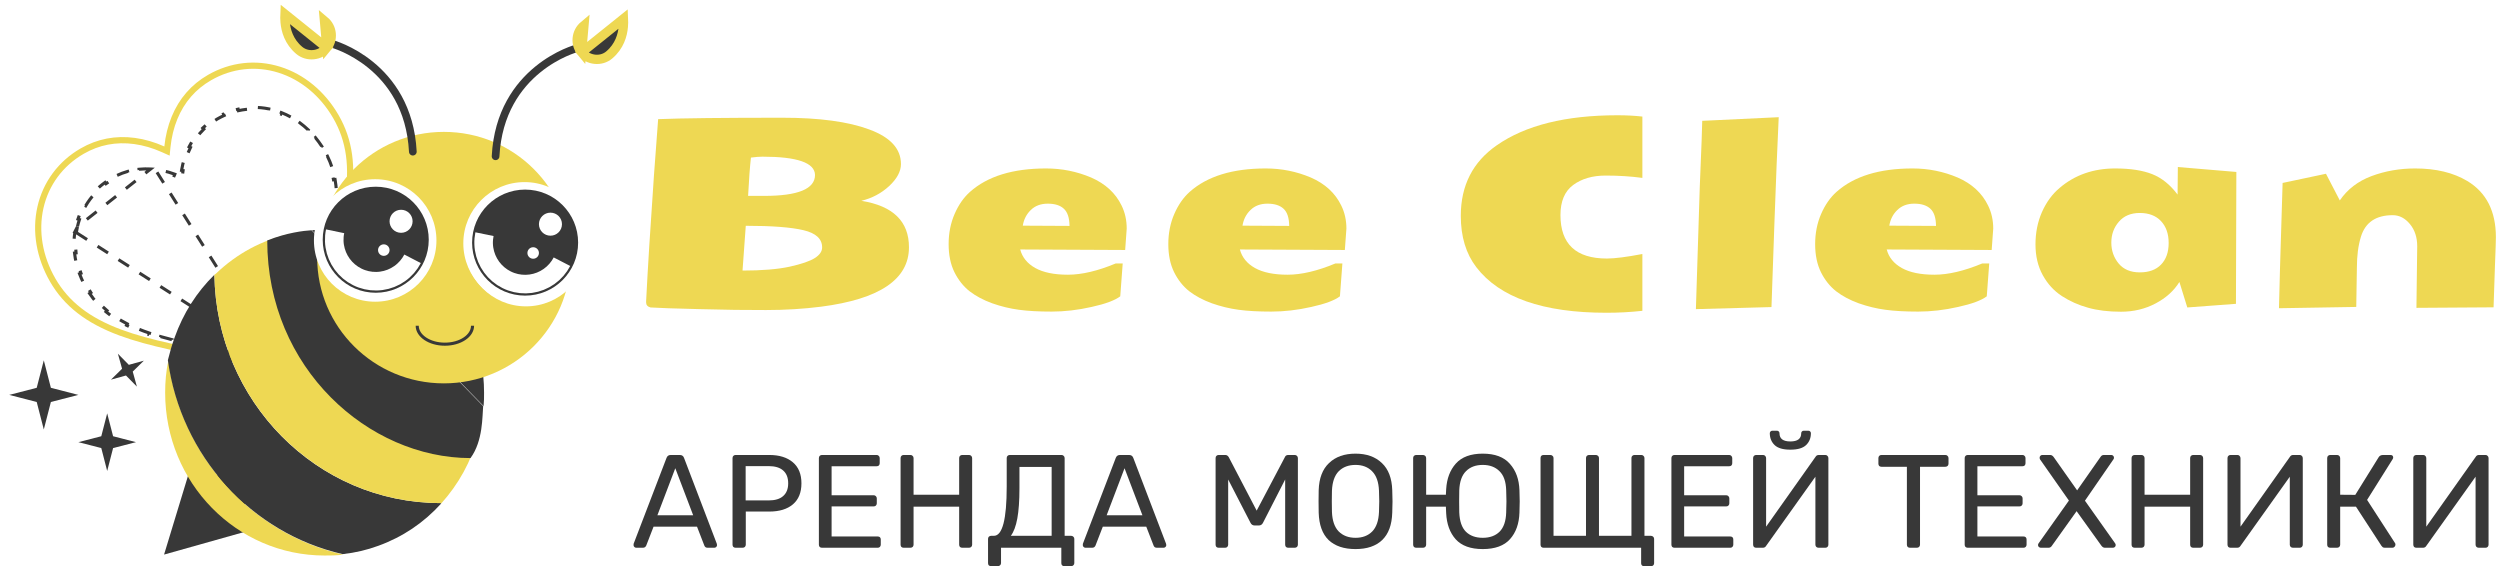 <?xml version="1.0" encoding="UTF-8"?> <svg xmlns="http://www.w3.org/2000/svg" width="181" height="41" viewBox="0 0 181 41" fill="none"> <path d="M53.994 16.347L53.759 19.589C55.171 19.589 56.308 19.495 57.17 19.308C58.038 19.114 58.648 18.905 58.997 18.68C59.347 18.455 59.522 18.199 59.522 17.912C59.522 17.293 59.072 16.878 58.173 16.666C57.273 16.453 55.88 16.347 53.994 16.347ZM55.334 14.182C57.782 14.182 59.007 13.677 59.007 12.665C58.988 11.784 57.72 11.343 55.202 11.343C54.977 11.343 54.7 11.365 54.368 11.409C54.294 12.059 54.225 12.983 54.162 14.182H55.334ZM62.361 14.539C64.66 14.907 65.809 16.029 65.809 17.902C65.809 20.22 63.692 21.654 59.456 22.203C58.176 22.366 56.842 22.447 55.455 22.447C54.069 22.453 52.463 22.431 50.639 22.381C48.815 22.338 47.634 22.297 47.097 22.26C46.885 22.203 46.779 22.082 46.779 21.894V21.819C46.897 19.458 47.088 16.4 47.35 12.646L47.65 8.626C49.368 8.557 52.363 8.523 56.636 8.523C59.322 8.523 61.424 8.807 62.942 9.376C64.466 9.938 65.229 10.772 65.229 11.877C65.229 12.408 64.944 12.939 64.376 13.47C63.807 13.995 63.136 14.351 62.361 14.539Z" fill="#EED853"></path> <path d="M77.433 16.356C77.427 15.769 77.289 15.354 77.02 15.11C76.758 14.867 76.371 14.745 75.859 14.745C75.353 14.745 74.943 14.898 74.631 15.204C74.319 15.504 74.125 15.882 74.05 16.338L77.433 16.356ZM81.106 21.454C80.719 21.747 80.028 22.004 79.035 22.222C78.042 22.447 77.077 22.559 76.14 22.559C75.209 22.559 74.419 22.516 73.769 22.428C73.119 22.341 72.476 22.185 71.839 21.96C71.201 21.729 70.655 21.438 70.199 21.088C69.749 20.732 69.384 20.273 69.103 19.711C68.822 19.142 68.681 18.465 68.681 17.678C68.681 16.884 68.825 16.157 69.112 15.494C69.399 14.832 69.771 14.298 70.227 13.892C71.495 12.761 73.332 12.196 75.737 12.196C76.88 12.196 77.967 12.415 78.998 12.852C80.028 13.302 80.762 13.976 81.2 14.876C81.45 15.382 81.574 15.941 81.574 16.553L81.462 18.099L73.863 18.062C74.013 18.63 74.375 19.077 74.95 19.402C75.531 19.727 76.321 19.889 77.32 19.889C78.32 19.889 79.472 19.617 80.778 19.074H81.284L81.106 21.454Z" fill="#EED853"></path> <path d="M93.338 16.356C93.332 15.769 93.195 15.354 92.926 15.11C92.663 14.867 92.276 14.745 91.764 14.745C91.258 14.745 90.849 14.898 90.537 15.204C90.224 15.504 90.031 15.882 89.956 16.338L93.338 16.356ZM97.011 21.454C96.624 21.747 95.934 22.004 94.941 22.222C93.947 22.447 92.982 22.559 92.045 22.559C91.114 22.559 90.324 22.516 89.674 22.428C89.025 22.341 88.381 22.185 87.744 21.96C87.107 21.729 86.56 21.438 86.104 21.088C85.655 20.732 85.289 20.273 85.008 19.711C84.727 19.142 84.586 18.465 84.586 17.678C84.586 16.884 84.73 16.157 85.017 15.494C85.305 14.832 85.677 14.298 86.132 13.892C87.401 12.761 89.237 12.196 91.642 12.196C92.785 12.196 93.872 12.415 94.903 12.852C95.934 13.302 96.668 13.976 97.105 14.876C97.355 15.382 97.48 15.941 97.48 16.553L97.367 18.099L89.768 18.062C89.918 18.63 90.28 19.077 90.855 19.402C91.436 19.727 92.226 19.889 93.226 19.889C94.225 19.889 95.378 19.617 96.683 19.074H97.189L97.011 21.454Z" fill="#EED853"></path> <path d="M105.762 15.626C105.762 13.427 106.63 11.724 108.367 10.519C110.447 9.069 113.358 8.345 117.1 8.345C117.75 8.345 118.353 8.376 118.908 8.439V12.88C118.09 12.768 117.203 12.711 116.247 12.711C115.298 12.711 114.514 12.939 113.895 13.395C113.283 13.851 112.977 14.576 112.977 15.569C112.977 17.668 114.098 18.718 116.341 18.718C116.909 18.718 117.765 18.608 118.908 18.39V22.503C118.059 22.597 117.191 22.644 116.304 22.644C111.712 22.644 108.573 21.544 106.886 19.346C106.137 18.371 105.762 17.131 105.762 15.626Z" fill="#EED853"></path> <path d="M123.242 8.748L128.779 8.485C128.68 10.572 128.576 13.105 128.47 16.085C128.37 19.058 128.298 21.107 128.255 22.232L122.783 22.381L123.064 13.527C123.182 10.697 123.242 9.104 123.242 8.748Z" fill="#EED853"></path> <path d="M140.168 16.356C140.162 15.769 140.025 15.354 139.756 15.11C139.494 14.867 139.106 14.745 138.594 14.745C138.088 14.745 137.679 14.898 137.367 15.204C137.054 15.504 136.861 15.882 136.786 16.338L140.168 16.356ZM143.842 21.454C143.454 21.747 142.764 22.004 141.771 22.222C140.778 22.447 139.812 22.559 138.875 22.559C137.945 22.559 137.154 22.516 136.505 22.428C135.855 22.341 135.212 22.185 134.574 21.96C133.937 21.729 133.391 21.438 132.935 21.088C132.485 20.732 132.119 20.273 131.838 19.711C131.557 19.142 131.417 18.465 131.417 17.678C131.417 16.884 131.56 16.157 131.848 15.494C132.135 14.832 132.507 14.298 132.963 13.892C134.231 12.761 136.067 12.196 138.472 12.196C139.616 12.196 140.703 12.415 141.733 12.852C142.764 13.302 143.498 13.976 143.935 14.876C144.185 15.382 144.31 15.941 144.31 16.553L144.198 18.099L136.598 18.062C136.748 18.63 137.111 19.077 137.685 19.402C138.266 19.727 139.057 19.889 140.056 19.889C141.055 19.889 142.208 19.617 143.514 19.074H144.02L143.842 21.454Z" fill="#EED853"></path> <path d="M157.789 20.414C157.395 21.051 156.82 21.569 156.065 21.969C155.309 22.369 154.475 22.569 153.563 22.569C152.651 22.569 151.854 22.472 151.173 22.278C150.492 22.091 149.861 21.81 149.28 21.435C148.706 21.06 148.243 20.554 147.894 19.917C147.544 19.28 147.369 18.54 147.369 17.696C147.369 16.847 147.525 16.066 147.837 15.354C148.156 14.635 148.584 14.051 149.121 13.602C150.221 12.665 151.561 12.196 153.141 12.196C154.234 12.196 155.127 12.334 155.821 12.608C156.514 12.883 157.126 13.377 157.657 14.089L157.676 12.093L161.912 12.449L161.883 21.997L158.36 22.26L157.789 20.414ZM153.403 16.057C153.041 16.475 152.86 16.978 152.86 17.565C152.86 18.146 153.038 18.652 153.394 19.083C153.75 19.508 154.259 19.72 154.921 19.72C155.583 19.72 156.096 19.533 156.458 19.158C156.827 18.777 157.011 18.256 157.011 17.593C157.011 16.931 156.827 16.403 156.458 16.01C156.089 15.616 155.577 15.419 154.921 15.419C154.272 15.419 153.766 15.632 153.403 16.057Z" fill="#EED853"></path> <path d="M174.481 16.225C174.125 15.794 173.71 15.579 173.235 15.579C172.017 15.579 171.248 16.1 170.93 17.143C170.736 17.774 170.639 18.521 170.639 19.383L170.593 22.222L164.998 22.316C165.005 21.654 165.092 18.63 165.261 13.245L168.4 12.58L169.402 14.511C169.952 13.705 170.717 13.117 171.698 12.749C172.685 12.38 173.738 12.196 174.856 12.196C176.361 12.196 177.62 12.499 178.632 13.105C180.006 13.93 180.697 15.282 180.703 17.162C180.703 17.412 180.681 18.084 180.637 19.177C180.594 20.264 180.559 21.288 180.534 22.25L174.95 22.288L175.006 17.828C175.006 17.184 174.831 16.65 174.481 16.225Z" fill="#EED853"></path> <path d="M46.06 39.657C46.009 39.657 45.964 39.638 45.926 39.599C45.887 39.561 45.868 39.516 45.868 39.465C45.868 39.414 45.871 39.378 45.878 39.359L48.257 33.151C48.309 33.011 48.411 32.94 48.564 32.94H49.217C49.37 32.94 49.473 33.011 49.524 33.151L51.894 39.359L51.913 39.465C51.913 39.516 51.894 39.561 51.855 39.599C51.817 39.638 51.772 39.657 51.721 39.657H51.232C51.161 39.657 51.107 39.641 51.069 39.609C51.03 39.57 51.005 39.532 50.992 39.494L50.464 38.131H47.317L46.789 39.494C46.776 39.532 46.748 39.57 46.703 39.609C46.665 39.641 46.613 39.657 46.549 39.657H46.06ZM50.186 37.306L48.891 33.9L47.595 37.306H50.186Z" fill="#383838"></path> <path d="M53.256 39.657C53.192 39.657 53.137 39.638 53.093 39.599C53.054 39.554 53.035 39.5 53.035 39.436V33.17C53.035 33.1 53.054 33.046 53.093 33.007C53.137 32.962 53.192 32.94 53.256 32.94H55.693C56.416 32.94 56.985 33.116 57.401 33.468C57.817 33.82 58.024 34.328 58.024 34.993C58.024 35.659 57.817 36.167 57.401 36.519C56.991 36.864 56.422 37.037 55.693 37.037H53.995V39.436C53.995 39.5 53.972 39.554 53.927 39.599C53.883 39.638 53.828 39.657 53.764 39.657H53.256ZM55.645 36.231C56.112 36.231 56.464 36.126 56.7 35.915C56.943 35.703 57.065 35.396 57.065 34.993C57.065 34.59 56.947 34.283 56.71 34.072C56.473 33.855 56.118 33.746 55.645 33.746H53.985V36.231H55.645Z" fill="#383838"></path> <path d="M59.508 39.657C59.444 39.657 59.389 39.638 59.345 39.599C59.306 39.554 59.287 39.5 59.287 39.436V33.17C59.287 33.1 59.306 33.046 59.345 33.007C59.389 32.962 59.444 32.94 59.508 32.94H63.471C63.535 32.94 63.586 32.962 63.624 33.007C63.669 33.046 63.691 33.1 63.691 33.17V33.535C63.691 33.599 63.672 33.653 63.634 33.698C63.595 33.736 63.541 33.756 63.471 33.756H60.208V35.857H63.26C63.324 35.857 63.375 35.879 63.413 35.924C63.458 35.963 63.48 36.017 63.48 36.087V36.442C63.48 36.506 63.458 36.561 63.413 36.605C63.375 36.644 63.324 36.663 63.26 36.663H60.208V38.841H63.547C63.618 38.841 63.672 38.86 63.711 38.899C63.749 38.937 63.768 38.991 63.768 39.062V39.436C63.768 39.5 63.746 39.554 63.701 39.599C63.663 39.638 63.611 39.657 63.547 39.657H59.508Z" fill="#383838"></path> <path d="M65.423 39.657C65.359 39.657 65.304 39.638 65.26 39.599C65.221 39.554 65.202 39.5 65.202 39.436V33.17C65.202 33.1 65.221 33.046 65.26 33.007C65.304 32.962 65.359 32.94 65.423 32.94H65.912C65.983 32.94 66.037 32.962 66.075 33.007C66.12 33.046 66.142 33.1 66.142 33.17V35.819H69.443V33.17C69.443 33.1 69.462 33.046 69.501 33.007C69.546 32.962 69.6 32.94 69.664 32.94H70.153C70.224 32.94 70.278 32.962 70.316 33.007C70.361 33.046 70.383 33.1 70.383 33.17V39.436C70.383 39.5 70.361 39.554 70.316 39.599C70.272 39.638 70.217 39.657 70.153 39.657H69.664C69.6 39.657 69.546 39.638 69.501 39.599C69.462 39.554 69.443 39.5 69.443 39.436V36.682H66.142V39.436C66.142 39.5 66.12 39.554 66.075 39.599C66.03 39.638 65.976 39.657 65.912 39.657H65.423Z" fill="#383838"></path> <path d="M71.754 40.99C71.69 40.99 71.636 40.971 71.591 40.933C71.553 40.895 71.534 40.84 71.534 40.77V39.014C71.534 38.95 71.553 38.899 71.591 38.86C71.636 38.816 71.69 38.793 71.754 38.793H71.956C72.576 38.793 72.886 37.603 72.886 35.224V33.161C72.886 33.097 72.906 33.046 72.944 33.007C72.989 32.962 73.043 32.94 73.107 32.94H76.849C76.92 32.94 76.974 32.962 77.012 33.007C77.057 33.046 77.08 33.1 77.08 33.17V38.793H77.55C77.614 38.793 77.668 38.816 77.713 38.86C77.758 38.899 77.78 38.95 77.78 39.014V40.77C77.78 40.834 77.758 40.885 77.713 40.923C77.674 40.968 77.62 40.99 77.55 40.99H77.06C76.996 40.99 76.942 40.971 76.897 40.933C76.859 40.895 76.84 40.84 76.84 40.77V39.657H72.474V40.77C72.474 40.834 72.451 40.885 72.407 40.923C72.368 40.968 72.314 40.99 72.244 40.99H71.754ZM76.139 38.793V33.804H73.808V35.349C73.808 36.25 73.756 36.98 73.654 37.536C73.552 38.093 73.395 38.512 73.184 38.793H76.139Z" fill="#383838"></path> <path d="M78.586 39.657C78.535 39.657 78.49 39.638 78.452 39.599C78.413 39.561 78.394 39.516 78.394 39.465C78.394 39.414 78.397 39.378 78.404 39.359L80.783 33.151C80.835 33.011 80.937 32.94 81.09 32.94H81.743C81.896 32.94 81.999 33.011 82.05 33.151L84.42 39.359L84.439 39.465C84.439 39.516 84.42 39.561 84.382 39.599C84.343 39.638 84.298 39.657 84.247 39.657H83.758C83.688 39.657 83.633 39.641 83.595 39.609C83.556 39.57 83.531 39.532 83.518 39.494L82.99 38.131H79.843L79.315 39.494C79.302 39.532 79.274 39.57 79.229 39.609C79.191 39.641 79.139 39.657 79.075 39.657H78.586ZM82.712 37.306L81.417 33.9L80.121 37.306H82.712Z" fill="#383838"></path> <path d="M88.23 39.657C88.166 39.657 88.111 39.638 88.066 39.599C88.028 39.554 88.009 39.5 88.009 39.436V33.17C88.009 33.1 88.028 33.046 88.066 33.007C88.111 32.962 88.166 32.94 88.23 32.94H88.709C88.812 32.94 88.895 32.991 88.959 33.094L90.983 36.97L93.027 33.094C93.04 33.055 93.066 33.02 93.104 32.988C93.149 32.956 93.203 32.94 93.267 32.94H93.737C93.808 32.94 93.862 32.962 93.9 33.007C93.945 33.046 93.967 33.1 93.967 33.17V39.436C93.967 39.5 93.945 39.554 93.9 39.599C93.856 39.638 93.801 39.657 93.737 39.657H93.267C93.203 39.657 93.149 39.638 93.104 39.599C93.066 39.554 93.046 39.5 93.046 39.436V34.715L91.444 37.843C91.38 37.977 91.278 38.045 91.137 38.045H90.839C90.699 38.045 90.596 37.977 90.532 37.843L88.92 34.715V39.436C88.92 39.5 88.898 39.554 88.853 39.599C88.815 39.638 88.764 39.657 88.7 39.657H88.23Z" fill="#383838"></path> <path d="M98.141 39.753C97.303 39.753 96.654 39.535 96.193 39.1C95.739 38.659 95.499 37.997 95.473 37.114C95.467 36.922 95.464 36.65 95.464 36.298C95.464 35.947 95.467 35.678 95.473 35.492C95.499 34.629 95.748 33.973 96.222 33.525C96.695 33.071 97.335 32.844 98.141 32.844C98.94 32.844 99.577 33.071 100.05 33.525C100.524 33.973 100.773 34.629 100.799 35.492C100.811 35.863 100.818 36.132 100.818 36.298C100.818 36.458 100.811 36.73 100.799 37.114C100.773 37.997 100.53 38.659 100.069 39.1C99.615 39.535 98.972 39.753 98.141 39.753ZM98.141 38.937C98.646 38.937 99.049 38.783 99.35 38.477C99.65 38.169 99.814 37.699 99.839 37.066C99.852 36.682 99.858 36.426 99.858 36.298C99.858 36.158 99.852 35.902 99.839 35.531C99.814 34.898 99.647 34.427 99.34 34.12C99.04 33.813 98.64 33.66 98.141 33.66C97.635 33.66 97.229 33.813 96.922 34.12C96.622 34.427 96.459 34.898 96.433 35.531C96.427 35.716 96.423 35.972 96.423 36.298C96.423 36.618 96.427 36.874 96.433 37.066C96.459 37.699 96.622 38.169 96.922 38.477C97.229 38.783 97.635 38.937 98.141 38.937Z" fill="#383838"></path> <path d="M107.35 39.753C106.473 39.753 105.821 39.516 105.392 39.043C104.97 38.569 104.74 37.939 104.702 37.152C104.689 36.935 104.682 36.778 104.682 36.682H103.253V39.436C103.253 39.5 103.23 39.554 103.186 39.599C103.141 39.638 103.086 39.657 103.022 39.657H102.533C102.469 39.657 102.415 39.638 102.37 39.599C102.332 39.554 102.312 39.5 102.312 39.436V33.161C102.312 33.097 102.332 33.046 102.37 33.007C102.415 32.962 102.469 32.94 102.533 32.94H103.022C103.086 32.94 103.141 32.962 103.186 33.007C103.23 33.046 103.253 33.097 103.253 33.161V35.819H104.682C104.682 35.736 104.689 35.604 104.702 35.425C104.746 34.658 104.98 34.037 105.402 33.564C105.831 33.084 106.48 32.844 107.35 32.844C108.233 32.844 108.888 33.09 109.317 33.583C109.752 34.069 109.982 34.706 110.008 35.492C110.02 35.863 110.027 36.132 110.027 36.298C110.027 36.458 110.02 36.73 110.008 37.114C109.982 37.914 109.755 38.553 109.326 39.033C108.898 39.513 108.239 39.753 107.35 39.753ZM107.35 38.937C107.862 38.937 108.268 38.79 108.568 38.496C108.869 38.195 109.029 37.731 109.048 37.104C109.061 36.721 109.067 36.452 109.067 36.298C109.067 36.132 109.061 35.863 109.048 35.492C109.029 34.865 108.866 34.405 108.559 34.111C108.258 33.81 107.855 33.66 107.35 33.66C106.844 33.66 106.441 33.81 106.141 34.111C105.84 34.405 105.677 34.865 105.651 35.492C105.645 35.678 105.642 35.947 105.642 36.298C105.642 36.644 105.645 36.913 105.651 37.104C105.677 37.738 105.837 38.201 106.131 38.496C106.432 38.79 106.838 38.937 107.35 38.937Z" fill="#383838"></path> <path d="M119.038 41C118.974 41 118.92 40.978 118.875 40.933C118.837 40.895 118.818 40.843 118.818 40.779V39.657H111.756C111.692 39.657 111.637 39.638 111.592 39.599C111.554 39.554 111.535 39.5 111.535 39.436V33.161C111.535 33.09 111.554 33.036 111.592 32.998C111.637 32.959 111.692 32.94 111.756 32.94H112.245C112.309 32.94 112.363 32.962 112.408 33.007C112.453 33.046 112.475 33.097 112.475 33.161V38.793H114.826V33.161C114.826 33.097 114.845 33.046 114.884 33.007C114.928 32.962 114.983 32.94 115.047 32.94H115.536C115.6 32.94 115.654 32.962 115.699 33.007C115.744 33.046 115.766 33.097 115.766 33.161V38.793H118.117V33.161C118.117 33.097 118.136 33.046 118.175 33.007C118.22 32.962 118.274 32.94 118.338 32.94H118.827C118.898 32.94 118.952 32.962 118.99 33.007C119.035 33.046 119.058 33.097 119.058 33.161V38.793H119.528C119.592 38.793 119.646 38.816 119.691 38.86C119.736 38.899 119.758 38.95 119.758 39.014V40.779C119.758 40.843 119.736 40.895 119.691 40.933C119.646 40.978 119.592 41 119.528 41H119.038Z" fill="#383838"></path> <path d="M121.231 39.657C121.167 39.657 121.113 39.638 121.068 39.599C121.03 39.554 121.01 39.5 121.01 39.436V33.17C121.01 33.1 121.03 33.046 121.068 33.007C121.113 32.962 121.167 32.94 121.231 32.94H125.194C125.258 32.94 125.309 32.962 125.347 33.007C125.392 33.046 125.415 33.1 125.415 33.17V33.535C125.415 33.599 125.395 33.653 125.357 33.698C125.319 33.736 125.264 33.756 125.194 33.756H121.932V35.857H124.983C125.047 35.857 125.098 35.879 125.136 35.924C125.181 35.963 125.204 36.017 125.204 36.087V36.442C125.204 36.506 125.181 36.561 125.136 36.605C125.098 36.644 125.047 36.663 124.983 36.663H121.932V38.841H125.271C125.341 38.841 125.395 38.86 125.434 38.899C125.472 38.937 125.491 38.991 125.491 39.062V39.436C125.491 39.5 125.469 39.554 125.424 39.599C125.386 39.638 125.335 39.657 125.271 39.657H121.231Z" fill="#383838"></path> <path d="M127.146 39.657C127.082 39.657 127.028 39.638 126.983 39.599C126.945 39.554 126.925 39.497 126.925 39.426V33.17C126.925 33.1 126.945 33.046 126.983 33.007C127.028 32.962 127.082 32.94 127.146 32.94H127.645C127.709 32.94 127.76 32.962 127.799 33.007C127.843 33.052 127.866 33.106 127.866 33.17V38.131L131.445 33.074C131.496 32.985 131.576 32.94 131.685 32.94H132.155C132.219 32.94 132.27 32.962 132.308 33.007C132.353 33.046 132.375 33.1 132.375 33.17V39.436C132.375 39.5 132.353 39.554 132.308 39.599C132.27 39.638 132.219 39.657 132.155 39.657H131.665C131.601 39.657 131.547 39.638 131.502 39.599C131.457 39.554 131.435 39.5 131.435 39.436V34.514L127.866 39.522C127.815 39.612 127.735 39.657 127.626 39.657H127.146ZM129.622 32.556C129.091 32.556 128.71 32.444 128.48 32.221C128.25 31.997 128.134 31.712 128.134 31.366C128.134 31.315 128.15 31.274 128.182 31.242C128.214 31.203 128.259 31.184 128.317 31.184H128.653C128.71 31.184 128.755 31.203 128.787 31.242C128.819 31.274 128.835 31.315 128.835 31.366C128.835 31.763 129.097 31.961 129.622 31.961C130.146 31.961 130.408 31.763 130.408 31.366C130.408 31.315 130.424 31.274 130.456 31.242C130.488 31.203 130.533 31.184 130.591 31.184H130.927C130.984 31.184 131.029 31.203 131.061 31.242C131.093 31.274 131.109 31.315 131.109 31.366C131.109 31.712 130.994 31.997 130.763 32.221C130.533 32.444 130.153 32.556 129.622 32.556Z" fill="#383838"></path> <path d="M138.279 39.657C138.215 39.657 138.161 39.638 138.116 39.599C138.078 39.554 138.059 39.5 138.059 39.436V33.794H136.216C136.152 33.794 136.098 33.775 136.053 33.736C136.015 33.692 135.996 33.637 135.996 33.573V33.17C135.996 33.106 136.015 33.052 136.053 33.007C136.098 32.962 136.152 32.94 136.216 32.94H140.841C140.912 32.94 140.966 32.962 141.004 33.007C141.049 33.046 141.072 33.1 141.072 33.17V33.573C141.072 33.637 141.049 33.692 141.004 33.736C140.96 33.775 140.905 33.794 140.841 33.794H139.009V39.436C139.009 39.5 138.986 39.554 138.941 39.599C138.897 39.638 138.842 39.657 138.778 39.657H138.279Z" fill="#383838"></path> <path d="M142.464 39.657C142.4 39.657 142.345 39.638 142.301 39.599C142.262 39.554 142.243 39.5 142.243 39.436V33.17C142.243 33.1 142.262 33.046 142.301 33.007C142.345 32.962 142.4 32.94 142.464 32.94H146.427C146.491 32.94 146.542 32.962 146.58 33.007C146.625 33.046 146.647 33.1 146.647 33.17V33.535C146.647 33.599 146.628 33.653 146.59 33.698C146.551 33.736 146.497 33.756 146.427 33.756H143.164V35.857H146.215C146.279 35.857 146.331 35.879 146.369 35.924C146.414 35.963 146.436 36.017 146.436 36.087V36.442C146.436 36.506 146.414 36.561 146.369 36.605C146.331 36.644 146.279 36.663 146.215 36.663H143.164V38.841H146.503C146.574 38.841 146.628 38.86 146.666 38.899C146.705 38.937 146.724 38.991 146.724 39.062V39.436C146.724 39.5 146.702 39.554 146.657 39.599C146.618 39.638 146.567 39.657 146.503 39.657H142.464Z" fill="#383838"></path> <path d="M147.755 39.657C147.704 39.657 147.656 39.638 147.611 39.599C147.573 39.561 147.553 39.516 147.553 39.465C147.553 39.42 147.566 39.378 147.592 39.34L149.789 36.241L147.697 33.257C147.678 33.225 147.669 33.183 147.669 33.132C147.669 33.081 147.688 33.036 147.726 32.998C147.765 32.959 147.809 32.94 147.861 32.94H148.436C148.532 32.94 148.619 32.995 148.695 33.103L150.384 35.502L152.063 33.103C152.127 32.995 152.21 32.94 152.313 32.94H152.86C152.911 32.94 152.956 32.959 152.994 32.998C153.032 33.036 153.051 33.081 153.051 33.132C153.051 33.19 153.039 33.231 153.013 33.257L150.95 36.25L153.138 39.34C153.163 39.378 153.176 39.42 153.176 39.465C153.176 39.516 153.157 39.561 153.119 39.599C153.08 39.638 153.032 39.657 152.975 39.657H152.389C152.293 39.657 152.207 39.602 152.13 39.494L150.346 37.008L148.571 39.494C148.507 39.602 148.423 39.657 148.321 39.657H147.755Z" fill="#383838"></path> <path d="M154.547 39.657C154.483 39.657 154.428 39.638 154.383 39.599C154.345 39.554 154.326 39.5 154.326 39.436V33.17C154.326 33.1 154.345 33.046 154.383 33.007C154.428 32.962 154.483 32.94 154.547 32.94H155.036C155.106 32.94 155.161 32.962 155.199 33.007C155.244 33.046 155.266 33.1 155.266 33.17V35.819H158.567V33.17C158.567 33.1 158.586 33.046 158.624 33.007C158.669 32.962 158.724 32.94 158.788 32.94H159.277C159.347 32.94 159.402 32.962 159.44 33.007C159.485 33.046 159.507 33.1 159.507 33.17V39.436C159.507 39.5 159.485 39.554 159.44 39.599C159.395 39.638 159.341 39.657 159.277 39.657H158.788C158.724 39.657 158.669 39.638 158.624 39.599C158.586 39.554 158.567 39.5 158.567 39.436V36.682H155.266V39.436C155.266 39.5 155.244 39.554 155.199 39.599C155.154 39.638 155.1 39.657 155.036 39.657H154.547Z" fill="#383838"></path> <path d="M161.492 39.657C161.428 39.657 161.374 39.638 161.329 39.599C161.291 39.554 161.271 39.497 161.271 39.426V33.17C161.271 33.1 161.291 33.046 161.329 33.007C161.374 32.962 161.428 32.94 161.492 32.94H161.991C162.055 32.94 162.106 32.962 162.145 33.007C162.189 33.052 162.212 33.106 162.212 33.17V38.131L165.791 33.074C165.842 32.985 165.922 32.94 166.031 32.94H166.501C166.565 32.94 166.616 32.962 166.654 33.007C166.699 33.046 166.721 33.1 166.721 33.17V39.436C166.721 39.5 166.699 39.554 166.654 39.599C166.616 39.638 166.565 39.657 166.501 39.657H166.011C165.947 39.657 165.893 39.638 165.848 39.599C165.804 39.554 165.781 39.5 165.781 39.436V34.514L162.212 39.522C162.161 39.612 162.081 39.657 161.972 39.657H161.492Z" fill="#383838"></path> <path d="M173.401 39.321C173.421 39.346 173.43 39.382 173.43 39.426C173.43 39.49 173.408 39.545 173.363 39.59C173.325 39.634 173.274 39.657 173.21 39.657H172.663C172.599 39.657 172.548 39.644 172.509 39.618C172.477 39.593 172.445 39.557 172.413 39.513L170.571 36.682H169.429V39.436C169.429 39.5 169.407 39.554 169.362 39.599C169.317 39.638 169.263 39.657 169.199 39.657H168.709C168.646 39.657 168.591 39.638 168.546 39.599C168.508 39.554 168.489 39.5 168.489 39.436V33.17C168.489 33.1 168.508 33.046 168.546 33.007C168.591 32.962 168.646 32.94 168.709 32.94H169.199C169.269 32.94 169.324 32.962 169.362 33.007C169.407 33.046 169.429 33.1 169.429 33.17V35.819L170.523 35.828L172.221 33.094C172.285 32.991 172.394 32.94 172.548 32.94H173.066C173.2 32.94 173.267 33.004 173.267 33.132C173.267 33.164 173.251 33.206 173.219 33.257L171.377 36.193L173.401 39.321Z" fill="#383838"></path> <path d="M174.943 39.657C174.879 39.657 174.825 39.638 174.78 39.599C174.741 39.554 174.722 39.497 174.722 39.426V33.17C174.722 33.1 174.741 33.046 174.78 33.007C174.825 32.962 174.879 32.94 174.943 32.94H175.442C175.506 32.94 175.557 32.962 175.595 33.007C175.64 33.052 175.663 33.106 175.663 33.17V38.131L179.242 33.074C179.293 32.985 179.373 32.94 179.481 32.94H179.952C180.016 32.94 180.067 32.962 180.105 33.007C180.15 33.046 180.172 33.1 180.172 33.17V39.436C180.172 39.5 180.15 39.554 180.105 39.599C180.067 39.638 180.016 39.657 179.952 39.657H179.462C179.398 39.657 179.344 39.638 179.299 39.599C179.254 39.554 179.232 39.5 179.232 39.436V34.514L175.663 39.522C175.611 39.612 175.531 39.657 175.423 39.657H174.943Z" fill="#383838"></path> <path d="M20.235 26.614L20.235 26.614C18.964 26.363 17.748 26.139 16.678 25.942L16.674 25.941L16.672 25.941C13.526 25.361 10.836 24.865 8.713 24.077C6.351 23.201 4.806 21.993 3.818 20.282C2.853 18.61 2.54 16.744 2.926 15.027C3.316 13.292 4.388 11.842 5.948 10.941C7.11 10.27 8.384 10.023 9.742 10.207C10.428 10.3 11.121 10.502 11.807 10.809L12.09 10.936L12.121 10.628C12.199 9.879 12.37 9.179 12.633 8.538L12.633 8.538C13.153 7.27 14.004 6.29 15.166 5.619C16.726 4.718 18.518 4.515 20.216 5.045C21.895 5.569 23.354 6.773 24.32 8.446C25.308 10.157 25.582 12.098 25.16 14.581L25.38 14.619L25.16 14.581C24.78 16.814 23.865 19.391 22.794 22.405L22.794 22.406C22.428 23.433 22.014 24.6 21.595 25.829L21.595 25.829C21.502 26.102 21.313 26.332 21.063 26.477C20.812 26.621 20.518 26.67 20.235 26.614Z" stroke="#EED853" stroke-width="0.448"></path> <path d="M19.95 26.075L19.95 26.075C20.012 26.087 20.075 26.094 20.138 26.095L20.136 26.207C20.277 26.209 20.416 26.186 20.549 26.139L20.511 26.033C20.57 26.012 20.628 25.985 20.683 25.953C20.738 25.922 20.79 25.885 20.838 25.844L20.91 25.93C21.018 25.839 21.108 25.73 21.176 25.607L21.078 25.552C21.109 25.498 21.134 25.44 21.155 25.379L21.155 25.379C21.195 25.261 21.236 25.142 21.276 25.025L21.382 25.062C21.465 24.822 21.546 24.587 21.627 24.355L21.521 24.318C21.605 24.078 21.688 23.842 21.769 23.612L21.875 23.649C21.96 23.408 22.044 23.172 22.125 22.944L22.019 22.907L22.144 22.555L22.144 22.554L22.144 22.554L22.144 22.554L22.144 22.554L22.145 22.554L22.287 22.154L22.392 22.191C22.488 21.921 22.583 21.654 22.675 21.392L22.569 21.354C22.665 21.083 22.758 20.816 22.848 20.554L22.954 20.59C23.047 20.318 23.138 20.05 23.225 19.786L23.119 19.751C23.209 19.478 23.296 19.209 23.378 18.945L23.485 18.979C23.571 18.703 23.652 18.432 23.728 18.166L23.62 18.135C23.699 17.858 23.772 17.586 23.838 17.32L23.947 17.346C24.017 17.065 24.08 16.789 24.134 16.519L24.024 16.497C24.052 16.357 24.077 16.219 24.101 16.083L24.211 16.102L24.101 16.083C24.126 15.935 24.148 15.789 24.167 15.646L24.278 15.661C24.319 15.356 24.346 15.06 24.36 14.773L24.249 14.768C24.264 14.465 24.263 14.172 24.248 13.888L24.36 13.882C24.343 13.577 24.309 13.283 24.258 12.996L24.147 13.016C24.095 12.724 24.024 12.442 23.934 12.167L24.041 12.132C23.949 11.849 23.837 11.575 23.705 11.307L23.605 11.356C23.541 11.226 23.472 11.097 23.398 10.969C23.335 10.859 23.268 10.751 23.199 10.645L23.293 10.584C23.151 10.366 22.997 10.158 22.835 9.961L22.749 10.033C22.585 9.835 22.412 9.65 22.231 9.477L22.308 9.396C22.12 9.216 21.922 9.05 21.716 8.898L21.65 8.988C21.445 8.836 21.232 8.699 21.012 8.577L21.067 8.479C20.841 8.354 20.607 8.244 20.367 8.15L20.327 8.255C20.209 8.209 20.09 8.167 19.969 8.129C19.793 8.074 19.617 8.029 19.439 7.993L19.461 7.883C19.093 7.808 18.721 7.772 18.351 7.776L18.352 7.888C17.987 7.891 17.623 7.932 17.266 8.012L17.242 7.903C16.882 7.983 16.527 8.101 16.183 8.257L16.23 8.359C16.065 8.434 15.902 8.517 15.742 8.609C15.622 8.679 15.506 8.752 15.394 8.829L15.33 8.737C15.096 8.899 14.879 9.077 14.679 9.271L14.757 9.351C14.56 9.543 14.38 9.75 14.218 9.974L14.128 9.908C13.965 10.132 13.819 10.373 13.691 10.628L13.791 10.678C13.73 10.8 13.674 10.925 13.621 11.054L13.621 11.054C13.564 11.192 13.513 11.333 13.467 11.477L13.36 11.443C13.268 11.729 13.196 12.026 13.144 12.334L13.254 12.352C13.229 12.499 13.209 12.648 13.193 12.8L13.178 12.954L13.036 12.89C12.897 12.828 12.758 12.771 12.618 12.719L12.658 12.614C12.365 12.506 12.072 12.419 11.778 12.356L11.754 12.466C11.607 12.434 11.459 12.408 11.311 12.388C11.311 12.388 11.311 12.388 11.311 12.388L19.95 26.075ZM19.95 26.075C19.827 26.051 19.704 26.027 19.583 26.003L19.561 26.113C19.314 26.065 19.069 26.018 18.828 25.972L18.849 25.862C18.6 25.815 18.355 25.769 18.115 25.724L18.095 25.834C17.843 25.787 17.598 25.742 17.36 25.698L17.381 25.588L17.015 25.52L17.014 25.52L17.014 25.52L16.992 25.63L16.99 25.63L17.011 25.52L17.01 25.52L17.009 25.519L16.592 25.442L16.571 25.553C16.289 25.5 16.011 25.449 15.737 25.398L15.758 25.287C15.475 25.234 15.198 25.181 14.925 25.128L14.904 25.238C14.621 25.183 14.344 25.128 14.072 25.071L14.095 24.962C13.812 24.903 13.537 24.844 13.267 24.783L13.242 24.893C12.96 24.829 12.685 24.764 12.417 24.697L12.444 24.588C12.164 24.518 11.892 24.445 11.628 24.369L11.597 24.477C11.318 24.397 11.048 24.313 10.787 24.224L10.823 24.118C10.688 24.073 10.556 24.026 10.427 23.978C10.286 23.926 10.149 23.872 10.015 23.817L9.972 23.921C9.687 23.803 9.418 23.679 9.162 23.548L9.213 23.448C8.943 23.31 8.69 23.163 8.452 23.008L8.391 23.102C8.135 22.935 7.897 22.758 7.675 22.571L7.747 22.485C7.52 22.294 7.311 22.091 7.118 21.876L7.035 21.951C6.836 21.73 6.654 21.495 6.487 21.248L6.58 21.185C6.5 21.064 6.422 20.941 6.349 20.813C6.285 20.703 6.224 20.591 6.167 20.478L6.068 20.529C5.95 20.296 5.846 20.06 5.757 19.821L5.862 19.782C5.773 19.542 5.699 19.299 5.64 19.055L5.531 19.082C5.47 18.829 5.425 18.575 5.396 18.321L5.507 18.308C5.478 18.055 5.466 17.802 5.47 17.55L5.358 17.549C5.362 17.29 5.384 17.033 5.423 16.778M19.95 26.075L5.423 16.778M5.423 16.778L5.534 16.795C5.553 16.671 5.576 16.546 5.604 16.423L5.423 16.778ZM10.907 12.236C10.621 12.219 10.341 12.225 10.065 12.254L10.076 12.365C9.802 12.394 9.532 12.445 9.268 12.52L9.238 12.412C8.97 12.488 8.707 12.587 8.45 12.71L8.498 12.811C8.375 12.869 8.253 12.933 8.133 13.003C7.973 13.095 7.82 13.194 7.673 13.3L7.607 13.209C7.301 13.428 7.021 13.676 6.771 13.948L6.854 14.024C6.606 14.293 6.388 14.587 6.203 14.901L6.107 14.845C5.919 15.164 5.764 15.503 5.645 15.86L5.751 15.896C5.693 16.067 5.644 16.243 5.604 16.423L10.907 12.236ZM22.25 22.592L22.25 22.591L22.187 22.569L22.229 22.584L22.25 22.592Z" stroke="#383838" stroke-width="0.224" stroke-dasharray="0.9 0.9"></path> <path d="M11.878 40.152L17.723 38.506V34.408H13.625L11.878 40.152Z" fill="#383838"></path> <path d="M12.186 26.11C13.135 33.064 18.236 38.641 24.843 40.152C24.385 40.22 23.959 40.22 23.502 40.22C17.124 40.22 11.957 34.945 11.957 28.428C11.957 27.655 12.023 26.883 12.186 26.11Z" fill="#EED853"></path> <path d="M12.644 24.43C13.266 22.684 14.247 21.138 15.522 19.895C15.653 29.033 22.913 36.423 31.907 36.423L31.939 36.457C30.697 37.834 29.16 38.876 27.394 39.514C26.576 39.816 25.726 40.018 24.81 40.119C18.204 38.607 13.102 33.031 12.154 26.077C12.285 25.539 12.448 24.968 12.644 24.43Z" fill="#383838"></path> <path d="M15.652 19.794C17.124 18.384 18.956 17.376 20.983 16.939C21.834 24.397 27.459 30.343 34.621 31.519C34.13 33.4 33.182 35.08 31.939 36.457L31.906 36.423C22.945 36.423 15.652 29.033 15.522 19.895C15.554 19.862 15.62 19.828 15.652 19.794Z" fill="#EED853"></path> <path d="M19.348 17.409C20.787 16.838 21.997 16.704 22.553 16.67L34.981 29.402C34.915 30.108 34.981 31.922 34.065 33.165C26.707 33.165 19.348 26.681 19.348 17.409Z" fill="#383838"></path> <path d="M23.501 16.637C29.879 16.637 35.046 21.911 35.046 28.428C35.046 28.764 35.046 29.066 35.013 29.402L22.586 16.67C22.847 16.637 23.174 16.637 23.501 16.637Z" fill="#383838"></path> <path d="M32.136 27.756C37.201 27.756 41.307 23.68 41.307 18.652C41.307 13.624 37.201 9.548 32.136 9.548C27.07 9.548 22.964 13.624 22.964 18.652C22.964 23.68 27.07 27.756 32.136 27.756Z" fill="#EED853"></path> <path d="M38.081 22.18C40.53 22.18 42.516 20.194 42.516 17.745C42.516 15.296 40.53 13.311 38.081 13.311C35.632 13.311 33.647 15.296 33.647 17.745C33.647 20.194 35.632 22.18 38.081 22.18Z" fill="white"></path> <path d="M24.032 3.171C24.032 3.171 29.555 4.639 29.889 10.981" stroke="#383838" stroke-width="0.557" stroke-miterlimit="10" stroke-linecap="round" stroke-linejoin="round"></path> <path d="M41.738 3.505C41.738 3.505 36.214 4.973 35.88 11.315" stroke="#383838" stroke-width="0.557" stroke-miterlimit="10" stroke-linecap="round" stroke-linejoin="round"></path> <path d="M23.662 3.459L23.662 3.459C23.9 3.175 24.013 2.817 23.98 2.448C23.948 2.079 23.774 1.746 23.49 1.508L23.662 3.459ZM23.662 3.459C23.43 3.736 23.079 3.921 22.7 3.958C22.311 3.995 21.947 3.883 21.666 3.648C20.914 3.018 20.694 2.197 20.642 1.609C20.622 1.381 20.621 1.185 20.629 1.023L23.662 3.459Z" fill="#383838" stroke="#EED853" stroke-width="0.672"></path> <path d="M42.108 3.793L42.108 3.793C41.87 3.509 41.758 3.151 41.79 2.782C41.823 2.413 41.996 2.08 42.28 1.842L42.108 3.793ZM42.108 3.793C42.341 4.07 42.692 4.254 43.071 4.291C43.459 4.329 43.824 4.217 44.104 3.982C44.856 3.352 45.076 2.53 45.128 1.943C45.148 1.714 45.149 1.519 45.141 1.357L42.108 3.793Z" fill="#383838" stroke="#EED853" stroke-width="0.672"></path> <path d="M27.163 21.844C29.613 21.844 31.598 19.858 31.598 17.409C31.598 14.96 29.613 12.975 27.163 12.975C24.714 12.975 22.729 14.96 22.729 17.409C22.729 19.858 24.714 21.844 27.163 21.844Z" fill="white"></path> <path d="M31.041 17.356C31.041 19.476 29.322 21.195 27.202 21.195C25.082 21.195 23.364 19.476 23.364 17.356C23.364 15.236 25.082 13.518 27.202 13.518C29.322 13.518 31.041 15.236 31.041 17.356Z" fill="#383838"></path> <g filter="url(#filter0_f)"> <path d="M28.204 18.107C28.204 18.338 28.017 18.524 27.787 18.524C27.556 18.524 27.37 18.338 27.37 18.107C27.37 17.877 27.556 17.69 27.787 17.69C28.017 17.69 28.204 17.877 28.204 18.107Z" fill="white"></path> </g> <g filter="url(#filter1_f)"> <path d="M29.872 16.021C29.872 16.482 29.499 16.856 29.038 16.856C28.577 16.856 28.204 16.482 28.204 16.021C28.204 15.56 28.577 15.187 29.038 15.187C29.499 15.187 29.872 15.56 29.872 16.021Z" fill="white"></path> </g> <g filter="url(#filter2_f)"> <path d="M29.87 18.738C29.649 19.165 29.328 19.533 28.935 19.81C28.542 20.088 28.088 20.267 27.612 20.332C27.135 20.398 26.65 20.348 26.197 20.187C25.744 20.026 25.336 19.758 25.007 19.407C24.679 19.055 24.44 18.63 24.31 18.167C24.18 17.704 24.164 17.216 24.262 16.745" stroke="white" stroke-width="1.344"></path> </g> <path d="M37.978 22.053C40.427 22.053 42.413 20.067 42.413 17.619C42.413 15.169 40.427 13.184 37.978 13.184C35.529 13.184 33.544 15.169 33.544 17.619C33.544 20.067 35.529 22.053 37.978 22.053Z" fill="white"></path> <circle cx="38.018" cy="17.565" r="3.838" fill="#383838"></circle> <g filter="url(#filter3_f)"> <circle cx="38.602" cy="18.316" r="0.417" fill="white"></circle> </g> <g filter="url(#filter4_f)"> <circle cx="39.853" cy="16.23" r="0.834" fill="white"></circle> </g> <g filter="url(#filter5_f)"> <path d="M40.685 18.947C40.464 19.374 40.143 19.742 39.75 20.019C39.357 20.297 38.903 20.476 38.427 20.541C37.95 20.607 37.465 20.557 37.012 20.396C36.559 20.235 36.151 19.967 35.822 19.616C35.494 19.264 35.255 18.839 35.125 18.376C34.995 17.913 34.979 17.425 35.076 16.954" stroke="white" stroke-width="1.344"></path> </g> <path d="M34.212 23.584C34.212 24.322 33.315 24.919 32.209 24.919C31.103 24.919 30.206 24.322 30.206 23.584" stroke="#383838" stroke-width="0.224" stroke-linejoin="round"></path> <path d="M3.171 26.087L3.684 28.077L5.674 28.591L3.684 29.104L3.171 31.094L2.658 29.104L0.668 28.591L2.658 28.077L3.171 26.087Z" fill="#383838"></path> <path d="M8.535 25.608L9.327 26.414L10.416 26.112L9.61 26.903L9.912 27.992L9.121 27.186L8.032 27.488L8.838 26.697L8.535 25.608Z" fill="#383838"></path> <path d="M7.76 29.926L8.188 31.584L9.846 32.012L8.188 32.44L7.76 34.098L7.333 32.44L5.674 32.012L7.333 31.584L7.76 29.926Z" fill="#383838"></path> <defs> <filter id="filter0_f" x="26.474" y="16.794" width="2.626" height="2.626" filterUnits="userSpaceOnUse" color-interpolation-filters="sRGB"> <feFlood flood-opacity="0" result="BackgroundImageFix"></feFlood> <feBlend mode="normal" in="SourceGraphic" in2="BackgroundImageFix" result="shape"></feBlend> <feGaussianBlur stdDeviation="0.448" result="effect1_foregroundBlur"></feGaussianBlur> </filter> <filter id="filter1_f" x="27.308" y="14.291" width="3.461" height="3.461" filterUnits="userSpaceOnUse" color-interpolation-filters="sRGB"> <feFlood flood-opacity="0" result="BackgroundImageFix"></feFlood> <feBlend mode="normal" in="SourceGraphic" in2="BackgroundImageFix" result="shape"></feBlend> <feGaussianBlur stdDeviation="0.448" result="effect1_foregroundBlur"></feGaussianBlur> </filter> <filter id="filter2_f" x="21.735" y="14.817" width="10.523" height="8.007" filterUnits="userSpaceOnUse" color-interpolation-filters="sRGB"> <feFlood flood-opacity="0" result="BackgroundImageFix"></feFlood> <feBlend mode="normal" in="SourceGraphic" in2="BackgroundImageFix" result="shape"></feBlend> <feGaussianBlur stdDeviation="0.896" result="effect1_foregroundBlur"></feGaussianBlur> </filter> <filter id="filter3_f" x="37.288" y="17.003" width="2.626" height="2.626" filterUnits="userSpaceOnUse" color-interpolation-filters="sRGB"> <feFlood flood-opacity="0" result="BackgroundImageFix"></feFlood> <feBlend mode="normal" in="SourceGraphic" in2="BackgroundImageFix" result="shape"></feBlend> <feGaussianBlur stdDeviation="0.448" result="effect1_foregroundBlur"></feGaussianBlur> </filter> <filter id="filter4_f" x="38.123" y="14.5" width="3.461" height="3.461" filterUnits="userSpaceOnUse" color-interpolation-filters="sRGB"> <feFlood flood-opacity="0" result="BackgroundImageFix"></feFlood> <feBlend mode="normal" in="SourceGraphic" in2="BackgroundImageFix" result="shape"></feBlend> <feGaussianBlur stdDeviation="0.448" result="effect1_foregroundBlur"></feGaussianBlur> </filter> <filter id="filter5_f" x="32.55" y="15.026" width="10.523" height="8.007" filterUnits="userSpaceOnUse" color-interpolation-filters="sRGB"> <feFlood flood-opacity="0" result="BackgroundImageFix"></feFlood> <feBlend mode="normal" in="SourceGraphic" in2="BackgroundImageFix" result="shape"></feBlend> <feGaussianBlur stdDeviation="0.896" result="effect1_foregroundBlur"></feGaussianBlur> </filter> </defs> </svg> 